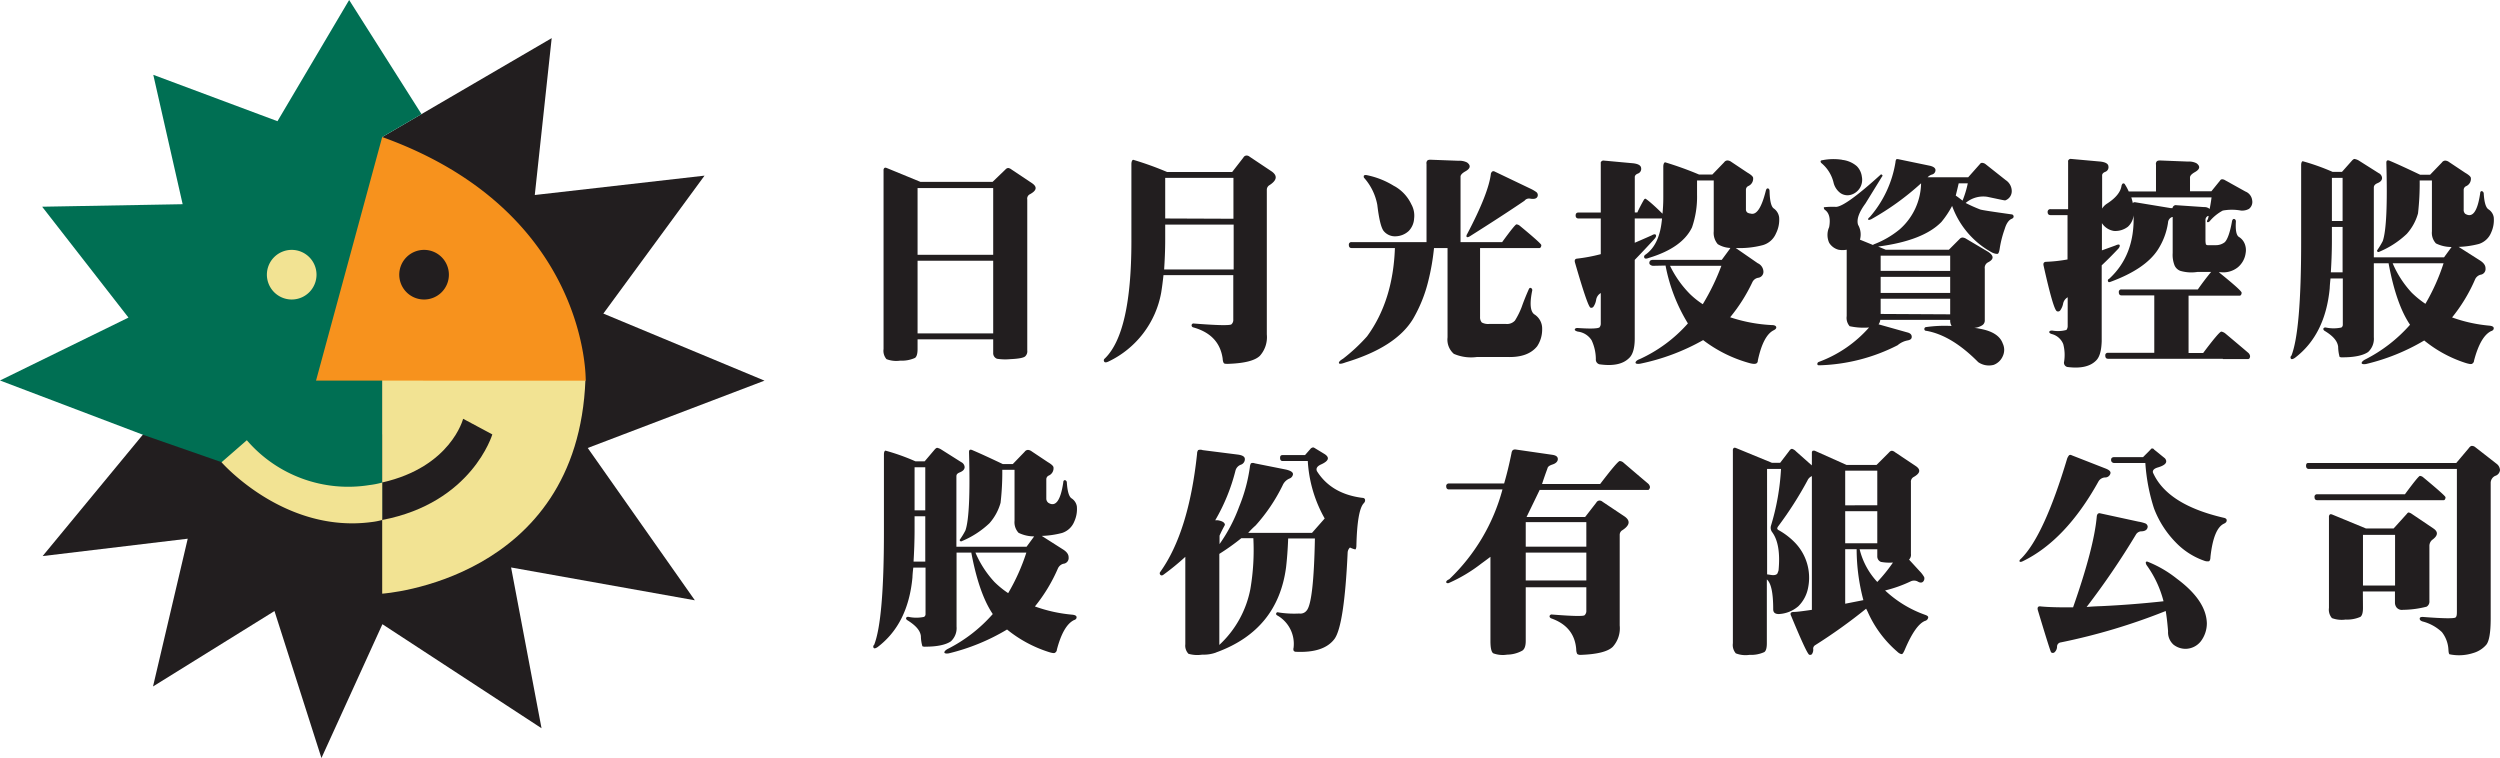 <svg xmlns="http://www.w3.org/2000/svg" viewBox="0 0 467.43 141.73"><g id="圖層_2" data-name="圖層 2"><g id="Layer_1" data-name="Layer 1"><polygon points="26.79 81.17 7.97 103.97 35.1 100.72 28.61 128.35 51.32 114.25 60.1 141.73 71.5 116.71 101.25 136.16 95.56 106.1 129.92 112.24 109.89 83.76 142.94 71.17 112.81 58.63 131.73 32.84 99.99 36.46 103.15 7.13 71.46 25.62 71.46 81.23 26.79 81.17" style="fill:#221e1f"/><polygon points="26.79 81.31 71.46 96.89 71.46 25.62 78.81 21.34 65.28 0 51.88 22.66 28.66 13.99 34.15 38.18 7.88 38.65 24.02 59.38 0 71.14 26.79 81.31" style="fill:#006f53"/><path d="M54.53,56a4.64,4.64,0,1,0-4.63-4.64A4.65,4.65,0,0,0,54.53,56Z" style="fill:#f2e393"/><path d="M71.46,70.66V90.21C84.32,87.31,86.59,78.3,86.59,78.3l5.46,2.92s-3.78,12.8-20.59,16V111s36.58-2.37,38-40Z" style="fill:#f2e393"/><path d="M69.1,90.69a25,25,0,0,1-22.95-8.38l-4.73,4.12S53.08,99.79,69.47,97.61a13.23,13.23,0,0,0,2-.39v-7A15.52,15.52,0,0,1,69.1,90.69Z" style="fill:#f2e393"/><path d="M109.51,71.18s.71-31.6-38.05-45.56L59.09,71.16ZM79.3,56a4.64,4.64,0,1,1,4.63-4.64A4.64,4.64,0,0,1,79.3,56Z" style="fill:#f7921d"/><path d="M171.56,65.26c0,.87-.16,1.42-.48,1.66a6,6,0,0,1-2.76.51,5.09,5.09,0,0,1-2.57-.28,2.38,2.38,0,0,1-.55-1.89V31.88a.54.54,0,0,1,.16-.47c.1-.08.25-.07.43,0l6.32,2.6h13.47L188,31.68a.78.78,0,0,1,.51-.27,1.3,1.3,0,0,1,.6.27l3.79,2.53c1.05.69,1,1.38-.32,2.1a.92.92,0,0,0-.51,1V65.53a1.28,1.28,0,0,1-.36,1.07c-.26.29-1.2.48-2.8.55a10,10,0,0,1-2.49-.07A1.1,1.1,0,0,1,185.7,66V63.44H171.56ZM185.7,47.64V35.16H171.56V47.64Zm0,14.7V48.75H171.56V62.34Z" style="fill:#221e1f"/><path d="M217.11,54.71a17.78,17.78,0,0,1-9.84,12.88c-.44.21-.72.22-.83,0s-.07-.41.16-.59q4.93-4.83,4.94-21.81V30.7c0-.48.13-.75.32-.83a60.48,60.48,0,0,1,6.36,2.29h12.16l2.09-2.69a.7.7,0,0,1,.6-.39.91.91,0,0,1,.59.23l4.15,2.77q1.62,1.19-.44,2.53a1,1,0,0,0-.51.83V62.53a5.23,5.23,0,0,1-1.3,4c-.93.9-2.9,1.4-5.93,1.5-.42,0-.68,0-.79-.12s-.21-.4-.24-.9c-.44-3-2.29-4.91-5.53-5.81a.39.39,0,0,1-.27-.43.35.35,0,0,1,.43-.28c4.29.34,6.64.39,7,.16a1.09,1.09,0,0,0,.36-.91v-8.3H217.54C217.41,52.65,217.27,53.74,217.11,54.71ZM217.86,42v2.81c0,2-.09,3.88-.2,5.57h13V42Zm12.76-1.1V33.26H217.86v7.59Z" style="fill:#221e1f"/><path d="M252.72,46.38c-.35,0-.52-.2-.52-.59a.46.46,0,0,1,.52-.52h14V30.66a.73.73,0,0,1,.12-.6c.1-.15.36-.22.79-.19l5.09.19a3.12,3.12,0,0,1,1.58.32c.77.58.63,1.15-.39,1.7-.58.34-.86.68-.83,1V45.27h7.78c1.6-2.21,2.5-3.32,2.68-3.32a1.13,1.13,0,0,1,.64.28c2.68,2.21,4,3.41,4,3.59a.68.68,0,0,1-.16.48.44.44,0,0,1-.16.08H276.73V59.29a1.46,1.46,0,0,0,.32,1,2.45,2.45,0,0,0,1.38.28h3.16a2,2,0,0,0,1.66-.63,14.47,14.47,0,0,0,1.26-2.53c.37-1.06.81-2.15,1.31-3.28.1-.26.25-.36.43-.28a.43.43,0,0,1,.24.44q-.75,3.59.35,4.46a3.12,3.12,0,0,1,1.5,2.77,5.64,5.64,0,0,1-.94,3.23c-1.16,1.43-3,2.08-5.57,2h-5.69a8.12,8.12,0,0,1-4.31-.59,3.52,3.52,0,0,1-1.18-3.08V46.38h-2.53a42.79,42.79,0,0,1-1.07,6.16,26.57,26.57,0,0,1-2.84,7.07q-3.19,5.3-12.6,8.14c-.76.29-1.19.34-1.26.15s.17-.48.75-.82a33.12,33.12,0,0,0,4.5-4.19q4.86-6.64,5.21-16.51Zm8-11.58a7.58,7.58,0,0,1,3.16,3.4,4.32,4.32,0,0,1,.52,2.65,3.64,3.64,0,0,1-1,2.33,3.74,3.74,0,0,1-2.41,1,2.72,2.72,0,0,1-2.29-1c-.47-.61-.87-2.23-1.18-4.86a10.45,10.45,0,0,0-2.41-5,.39.39,0,0,1-.12-.39c0-.16.21-.22.47-.2A15.34,15.34,0,0,1,260.69,34.8Zm25.36.44a7,7,0,0,1,1.11.63.71.71,0,0,1,.32.75q-.17.75-1.47.51a1.07,1.07,0,0,0-1,.4q-3.87,2.64-10.27,6.68c-.27.15-.45.18-.56.07a.56.56,0,0,1,.08-.47q4.06-7.7,4.47-11.38c.1-.23.21-.36.31-.39a.45.45,0,0,1,.32,0Z" style="fill:#221e1f"/><path d="M309.05,49.7a.88.88,0,0,1-.44-.16.42.42,0,0,1-.23-.4.6.6,0,0,1,.19-.43.92.92,0,0,1,.48-.12h12.87l1.47-2a2.26,2.26,0,0,1,.15-.23,4.9,4.9,0,0,1-2.37-.71,3.24,3.24,0,0,1-.75-2.41V33.74H317.3v2.64a17.57,17.57,0,0,1-.94,6.13c-1.22,2.55-3.91,4.46-8.1,5.72-.48.19-.75.16-.83-.07s0-.4.24-.56c1.79-1.26,2.81-3.51,3.08-6.75h-5.1v4.54c1.05-.45,2.11-.91,3.16-1.38.42-.24.69-.27.79-.08s0,.45-.31.79q-1.83,2-3.64,3.87V63.32c0,1.85-.41,3.06-1.07,3.64-1.1,1.1-2.88,1.5-5.33,1.18a.9.9,0,0,1-.87-1,8.49,8.49,0,0,0-.79-3.51A3.54,3.54,0,0,0,295,62c-.4-.11-.58-.24-.56-.4s.24-.3.56-.27c2.37.16,3.72.12,4.06-.12a1.1,1.1,0,0,0,.24-.71V54.79a1.8,1.8,0,0,0-.87,1.3,3.09,3.09,0,0,1-.51,1.27.49.49,0,0,1-.55.16q-.53-.24-2.89-8.42c-.13-.47,0-.72.44-.75a31.34,31.34,0,0,0,4.38-.83V40.85h-4.15c-.37,0-.55-.21-.55-.56s.17-.55.51-.55h4.19v-9.2a.37.37,0,0,1,.12-.36.48.48,0,0,1,.4-.16l5.21.48c1.18.08,1.79.39,1.82.95a.93.93,0,0,1-.6,1c-.42.16-.62.41-.59.75v6.52h.48c.36-.79.76-1.55,1.18-2.29.1-.18.21-.28.32-.28s1.3.91,3.2,2.81a30.64,30.64,0,0,0,.15-3.12V31.17c0-.47.13-.75.32-.83a63.57,63.57,0,0,1,6.36,2.29h2.49l2.21-2.29A.77.77,0,0,1,323,30a1.29,1.29,0,0,1,.71.27l3,2c.64.37,1,.68,1.07.94a1.5,1.5,0,0,1-.91,1.58.77.77,0,0,0-.43.72v3.63a.72.72,0,0,0,.31.63,1.44,1.44,0,0,0,.56.16q1.65.51,2.84-4.23c.08-.34.21-.5.4-.47s.31.21.31.55c.05,1.82.32,2.89.79,3.2a2.42,2.42,0,0,1,1,1.66,5.67,5.67,0,0,1-.59,3,3.8,3.8,0,0,1-2.53,2.21,17,17,0,0,1-5,.52l.28.19,3.83,2.65a1.79,1.79,0,0,1,1.07,1.54,1.12,1.12,0,0,1-1,1.19,1.48,1.48,0,0,0-1.07.83,31.32,31.32,0,0,1-4.15,6.55,29.1,29.1,0,0,0,7.79,1.46c.52,0,.8.16.83.4s-.18.43-.52.59q-1.93,1-2.92,5.61c0,.32-.13.51-.32.59s-.56.12-1.38-.12a25.41,25.41,0,0,1-8.53-4.26,40.44,40.44,0,0,1-11.81,4.42c-.53.06-.81,0-.83-.19s.24-.49.79-.68a26.93,26.93,0,0,0,9-6.67,32.11,32.11,0,0,1-4.18-10.82Zm9.32,7.18a42.18,42.18,0,0,0,3.48-7.18h-9.6A19.61,19.61,0,0,0,316,55,15.67,15.67,0,0,0,318.37,56.88Z" style="fill:#221e1f"/><path d="M364.63,59.89v-.08H351.56a1.68,1.68,0,0,1-.32.83l5.33,1.5c.56.13.85.39.87.79s-.21.6-.71.71a4,4,0,0,0-1.93.91,34.19,34.19,0,0,1-14.58,3.75c-.26,0-.41,0-.43-.24a.4.4,0,0,1,.27-.39,23.23,23.23,0,0,0,9.4-6.44,12.35,12.35,0,0,1-3.63-.24,2.38,2.38,0,0,1-.55-1.89V46.69a4.22,4.22,0,0,1-1.54,0A2.94,2.94,0,0,1,342,45.39a3.58,3.58,0,0,1,0-2.92c.29-1.58,0-2.65-.75-3.2a.5.5,0,0,1-.24-.44v-.08a14.21,14.21,0,0,1,2.29-.07q1.79-.09,8.3-6a.17.17,0,0,1,.27,0c.13.08.15.2,0,.36q-1.89,3.07-3.08,5-1.86,2.53-1.38,4a3.59,3.59,0,0,1,.35,2.77l2.45,1a.37.37,0,0,1,.24-.16,17.24,17.24,0,0,0,4.74-2.77,11.75,11.75,0,0,0,4-8.61h0a50.26,50.26,0,0,1-9.32,6.72c-.29.13-.48.15-.56.08s0-.29.28-.48a20.63,20.63,0,0,0,4.82-10.31.91.91,0,0,1,.16-.51.83.83,0,0,1,.39,0L360.88,31q.94.24,1,.75a.85.85,0,0,1-.6.87,1.9,1.9,0,0,0-.87.52H368l2.21-2.49a.45.45,0,0,1,.43-.2,1.17,1.17,0,0,1,.6.24l3.79,3a2.46,2.46,0,0,1,1.11,2,1.82,1.82,0,0,1-1.23,1.78c-.21,0-1.32-.25-3.32-.67a5.07,5.07,0,0,0-4.07,1.15,27.67,27.67,0,0,0,2.73,1.22c.32.11,2.26.41,5.85.91a.4.4,0,0,1,.39.39c0,.19-.09.33-.35.44-.53.21-1,.84-1.31,1.89a20,20,0,0,0-.91,3.48c-.1.76-.25,1.16-.43,1.18s-.49,0-1-.23a16.14,16.14,0,0,1-7.5-8.73,17.32,17.32,0,0,1-2,3Q359.58,45,351.16,46.1l1.42.59h11.81l2-2a.77.77,0,0,1,.55-.28,1.55,1.55,0,0,1,.75.28l4,2.37c1.16.76,1.15,1.42,0,2a1.14,1.14,0,0,0-.59,1.19v9.68a1.06,1.06,0,0,1-.44.86,3.25,3.25,0,0,1-1.54.52,7.25,7.25,0,0,1,1.07.16c2.34.42,3.77,1.34,4.27,2.76a2.77,2.77,0,0,1,0,2.37,3,3,0,0,1-1.7,1.62,3.5,3.5,0,0,1-2.89-.51q-4.94-5-9.67-5.85c-.29,0-.42-.16-.4-.39a.36.36,0,0,1,.36-.32,24.74,24.74,0,0,1,4.74-.2A1.88,1.88,0,0,1,364.63,59.89Zm-20.22-30a5,5,0,0,1,2.76,1.18,3.39,3.39,0,0,1,.95,2,2.91,2.91,0,0,1-2.05,3.35,2.33,2.33,0,0,1-2-.35,3.45,3.45,0,0,1-1.22-1.82,6.79,6.79,0,0,0-2.29-3.75.45.45,0,0,1-.16-.32c0-.13.12-.21.35-.23A10.54,10.54,0,0,1,344.41,29.87Zm20.22,20.77V47.8h-13v2.84Zm0,4.11v-3h-13v3Zm0,4V55.86h-13V58.7Zm2.29-21.21a18.44,18.44,0,0,0,1-3.28h-1.7c-.18.79-.37,1.56-.55,2.29C366.09,36.85,366.5,37.17,366.92,37.49Z" style="fill:#221e1f"/><path d="M415.59,67.08H394.14q-.51,0-.51-.6a.45.45,0,0,1,.51-.51h8.65V55.23h-6.12q-.51,0-.51-.6a.45.45,0,0,1,.51-.51h14.26c.79-1.13,1.62-2.23,2.49-3.28h-2.53a7.33,7.33,0,0,1-3.24-.2,1.91,1.91,0,0,1-1.06-1,5.37,5.37,0,0,1-.36-2.33V40.57c-.05,0-.08,0-.08,0a1.17,1.17,0,0,0-.79,1.07,12.72,12.72,0,0,1-1.93,5.09q-2.34,3.56-8.73,5.93c-.32.13-.49.12-.52,0a.33.33,0,0,1,.16-.52c3.21-2.94,4.74-6.91,4.58-11.88a3.35,3.35,0,0,1-1.06,2.13,3.86,3.86,0,0,1-2.61.79A3.27,3.27,0,0,1,393,41.72v5.09l2.52-.91c.45-.21.72-.23.79-.08s0,.45-.35.79c-1,1.06-2,2.07-3,3V63.8c-.06,1.84-.41,3-1.07,3.63-1.11,1.11-2.88,1.5-5.33,1.19a.81.81,0,0,1-.63-1,8,8,0,0,0-.16-3.28,3.15,3.15,0,0,0-2.06-1.86c-.39-.1-.58-.25-.55-.43s.25-.26.59-.24a5.93,5.93,0,0,0,2.61-.12,1.13,1.13,0,0,0,.24-.71V55.58a1.78,1.78,0,0,0-.87,1.27,3.25,3.25,0,0,1-.55,1.22.51.51,0,0,1-.6.12c-.45-.21-1.27-3.06-2.49-8.53-.1-.45.06-.69.48-.71a28.17,28.17,0,0,0,4-.44V40.22H383.4c-.37,0-.55-.2-.55-.6a.49.49,0,0,1,.55-.51h3.28V30.22a.35.35,0,0,1,.12-.35.45.45,0,0,1,.39-.16l5.21.47c1.19.08,1.8.4,1.82.95a.92.92,0,0,1-.59,1c-.42.16-.62.41-.59.75V39a2.86,2.86,0,0,1,.83-.87q2.56-1.62,2.8-3.43c.08-.24.17-.37.28-.4s.29,0,.39.24a8.55,8.55,0,0,1,.67,1.26h5.1v-5a.72.72,0,0,1,.12-.59c.1-.16.37-.22.79-.2l5.09.2a3,3,0,0,1,1.58.32c.77.58.64,1.14-.39,1.7-.58.34-.86.68-.83,1v2.53h4l1.62-2a.45.45,0,0,1,.39-.24,1,1,0,0,1,.52.16l3.83,2.13a2,2,0,0,1,1.26,1.62,1.63,1.63,0,0,1-.59,1.62,2.65,2.65,0,0,1-1.5.32,9.44,9.44,0,0,0-3.4,0,8.36,8.36,0,0,0-2.33,1.85c-.18.24-.35.35-.51.32s-.15-.21,0-.47.12-.41.2-.68a.26.26,0,0,0-.16,0,.81.81,0,0,0-.44.71v3.84c0,.39.06.64.08.75a.47.47,0,0,0,.32.15h1.5a2.66,2.66,0,0,0,1.7-.55c.5-.47,1-1.82,1.38-4,.08-.26.21-.38.39-.35s.32.21.32.47c-.1,1.61.08,2.57.55,2.88a2.64,2.64,0,0,1,1.07,1.23,3.15,3.15,0,0,1,.2,1.82,4.16,4.16,0,0,1-1.46,2.64,4.34,4.34,0,0,1-3.24.91h-.32q4.27,3.44,4.27,3.83a.69.69,0,0,1-.16.48.44.44,0,0,1-.16.08h-9.6V66h2.73q3-4,3.4-4a1.67,1.67,0,0,1,.71.32c1.81,1.52,3.25,2.73,4.3,3.63a1,1,0,0,1,.36.63.69.69,0,0,1-.16.48.83.83,0,0,1-.2.08h-4.7Zm-2.45-28c.13-.63.25-1.36.36-2.17h-15c.08.29.16.56.23.83,0,.1.06.21.08.31a.21.21,0,0,1,0-.12.5.5,0,0,1,.44-.11l6.67,1.1a1.11,1.11,0,0,1,.28,0,.57.57,0,0,1,.2-.39.58.58,0,0,1,.55-.16l5.17.35A1.45,1.45,0,0,1,413.14,39.07Z" style="fill:#221e1f"/><path d="M442.39,68.06c-.53.08-.8,0-.83-.16s.21-.47.71-.71a28.11,28.11,0,0,0,8.34-6.47q-2.58-3.8-4-11.42l0-.08h-2.77V63.05a3.36,3.36,0,0,1-1.06,2.76c-.87.61-2.45,1-4.74,1a1.2,1.2,0,0,1-.6-.08,7.37,7.37,0,0,1-.27-1.9c-.14-1.08-.95-2-2.45-2.92-.24-.13-.34-.29-.32-.47a.42.42,0,0,1,.48-.2,6.91,6.91,0,0,0,2.88,0,.59.59,0,0,0,.28-.48V52.07h-2.3c-.07.65-.13,1.27-.15,1.85q-.84,8.7-6.52,13-.6.39-.75.12a.43.43,0,0,1,.12-.56q1.81-4.65,1.81-21.13V30.89c0-.42.1-.67.28-.75a41.72,41.72,0,0,1,5.61,2h1.74L439.78,30c.19-.19.33-.28.44-.28A2.35,2.35,0,0,1,441,30l3.75,2.37a1.09,1.09,0,0,1,.63.9c0,.45-.33.77-.91,1-.42.19-.63.45-.63.79V48.12h13.12l1.42-1.94a6.53,6.53,0,0,1-2.93-.67,2.9,2.9,0,0,1-.75-2.25V33.74h-2.29a48.52,48.52,0,0,1-.31,6.16,9.57,9.57,0,0,1-2.1,3.83,16.93,16.93,0,0,1-5.09,3.32.31.31,0,0,1-.4,0,.23.23,0,0,1,0-.32,14.34,14.34,0,0,0,1-1.66q1-2.88.67-14.65c0-.45.24-.55.71-.32q1.79.75,5.61,2.57h1.86l2.21-2.29a.77.77,0,0,1,.63-.35,1.29,1.29,0,0,1,.71.27l3,2c.64.37,1,.68,1.07.94a1.5,1.5,0,0,1-.91,1.58.77.77,0,0,0-.43.72v3.63a1,1,0,0,0,.27.79l0,0c1.37.87,2.31-.4,2.81-3.79,0-.29.13-.44.31-.44a.49.49,0,0,1,.36.48c.1,1.63.39,2.6.87,2.92a2.2,2.2,0,0,1,1,1.5,5.57,5.57,0,0,1-.48,2.84,3.67,3.67,0,0,1-2.29,2.14,17.11,17.11,0,0,1-3.79.55l3.91,2.49q1.11.67,1.11,1.5a1.08,1.08,0,0,1-.95,1.22,1.57,1.57,0,0,0-1,.87,30.47,30.47,0,0,1-4.3,7.11,27.7,27.7,0,0,0,7,1.54c.52.06.79.21.79.48s-.18.45-.52.55c-1.31.66-2.37,2.49-3.16,5.49a.7.7,0,0,1-.35.59c-.14.13-.6.07-1.39-.19a23.72,23.72,0,0,1-7.58-4.15A38.86,38.86,0,0,1,442.39,68.06ZM436,42.43v2.49c0,2.26-.09,4.28-.2,6H438V42.43Zm2-1.11V33.26h-2v8.06Zm15.48,15.49a38.32,38.32,0,0,0,3.4-7.59h-9.52a18.93,18.93,0,0,0,3.55,5.49A17.72,17.72,0,0,0,453.49,56.81Z" style="fill:#221e1f"/><path d="M177.4,122.16c-.53.08-.8,0-.83-.16s.21-.47.71-.71a28,28,0,0,0,8.34-6.48q-2.56-3.78-4-11.41l0-.08h-2.77v13.83a3.36,3.36,0,0,1-1.06,2.76c-.87.61-2.45,1-4.74,1a1.16,1.16,0,0,1-.59-.08,7.09,7.09,0,0,1-.28-1.9c-.13-1.08-1-2-2.45-2.92-.24-.13-.34-.29-.32-.47a.42.42,0,0,1,.48-.2,6.9,6.9,0,0,0,2.88,0,.59.59,0,0,0,.28-.48v-8.73h-2.29c-.08.66-.14,1.28-.16,1.86q-.82,8.69-6.52,13-.59.39-.75.12a.44.44,0,0,1,.12-.56q1.82-4.65,1.82-21.13V85q0-.63.27-.75a40,40,0,0,1,5.61,2h1.74L174.8,84c.18-.18.32-.27.43-.27a2.27,2.27,0,0,1,.75.31l3.75,2.37a1.12,1.12,0,0,1,.63.91c0,.45-.33.77-.9,1s-.64.45-.64.79v13.11h13.12l1.42-1.93a6.61,6.61,0,0,1-2.92-.67,2.9,2.9,0,0,1-.75-2.25V87.84H187.4a49.92,49.92,0,0,1-.32,6.16A9.69,9.69,0,0,1,185,97.83a17,17,0,0,1-5.1,3.32.31.31,0,0,1-.39,0,.23.23,0,0,1,0-.32,13.82,13.82,0,0,0,1-1.66q1-2.88.67-14.65c0-.45.24-.55.71-.32q1.78.75,5.61,2.57h1.86l2.21-2.29a.81.81,0,0,1,.63-.36,1.31,1.31,0,0,1,.71.28l3,2c.63.37,1,.69,1.06.95a1.49,1.49,0,0,1-.91,1.58.77.77,0,0,0-.43.71v3.64A1,1,0,0,0,196,94l0,0c1.36.87,2.3-.4,2.8-3.79,0-.29.13-.44.32-.44a.46.46,0,0,1,.35.47c.11,1.64.4,2.61.87,2.93a2.2,2.2,0,0,1,1,1.5,5.57,5.57,0,0,1-.48,2.84,3.67,3.67,0,0,1-2.29,2.14,17.11,17.11,0,0,1-3.79.55l3.91,2.49q1.11.67,1.11,1.5a1.08,1.08,0,0,1-1,1.22,1.59,1.59,0,0,0-1,.87,30.47,30.47,0,0,1-4.3,7.11,27.7,27.7,0,0,0,7,1.54c.52.06.79.21.79.48s-.17.44-.52.55c-1.31.66-2.37,2.49-3.16,5.49a.7.7,0,0,1-.35.59c-.13.13-.59.07-1.38-.2a23.77,23.77,0,0,1-7.59-4.14A38.86,38.86,0,0,1,177.4,122.16ZM171,96.53V99c0,2.27-.09,4.28-.19,6H173V96.53Zm2-1.11V87.36h-2v8.06ZM188.5,110.9a38,38,0,0,0,3.4-7.58h-9.52a18.93,18.93,0,0,0,3.55,5.49A17,17,0,0,0,188.5,110.9Z" style="fill:#221e1f"/><path d="M224.78,122.4a5.94,5.94,0,0,1-2.57-.16,2.21,2.21,0,0,1-.59-1.78V104.11a46.27,46.27,0,0,1-4,3.28c-.29.24-.51.26-.67.08a.41.41,0,0,1,0-.56q5.32-7.45,6.87-22.08a1.12,1.12,0,0,1,.2-.67,1.14,1.14,0,0,1,.83,0l6.55.83c.87.11,1.32.37,1.35.79a1.08,1.08,0,0,1-.75,1.11,1.61,1.61,0,0,0-1,1.1,35.58,35.58,0,0,1-3.79,9.29,3.08,3.08,0,0,1,.51,0c.87.15,1.3.45,1.3.87-.37.68-.71,1.34-1,2v1.58a30,30,0,0,0,3.67-7,30.53,30.53,0,0,0,2-7.39,1.62,1.62,0,0,1,.2-.71.88.88,0,0,1,.71,0l5.77,1.15c.95.21,1.41.51,1.38.91a1,1,0,0,1-.67.79,2.42,2.42,0,0,0-1.26,1.26,32.45,32.45,0,0,1-5.06,7.51,15,15,0,0,0-1.38,1.38h11.93l2.37-2.69a24.58,24.58,0,0,1-3.16-10.74h-4.7c-.32,0-.48-.2-.48-.59s.16-.52.48-.52H244l1-1.14a.67.67,0,0,1,.32-.24.4.4,0,0,1,.39,0l1.94,1.18c1,.64.81,1.28-.63,1.94-.77.34-1,.76-.79,1.26q2.69,4.27,8.53,5c.29,0,.45.17.47.36s0,.4-.27.67q-1.19,1.31-1.35,7.86c0,.42-.09.67-.2.75a4.52,4.52,0,0,1-1-.36,1.41,1.41,0,0,0-.44,1q-.63,13.55-2.45,16.08-2,2.69-7.34,2.41c-.19-.06-.29-.14-.32-.24a.8.8,0,0,1,0-.48,6.12,6.12,0,0,0-2.92-6c-.29-.13-.4-.29-.32-.47s.2-.24.44-.16a18.72,18.72,0,0,0,3.87.2,1.46,1.46,0,0,0,1.38-.56q1.31-1.5,1.54-13.47h-5c-.07,2-.21,3.8-.39,5.38q-1.54,11.64-12.84,15.84c-.1,0-.16.05-.16.07A6.79,6.79,0,0,1,224.78,122.4Zm9.56-21.77h-2.25a42.52,42.52,0,0,1-4.11,2.93v16.9a.27.27,0,0,0,0,.12,19.16,19.16,0,0,0,5.8-10.43A43,43,0,0,0,234.34,100.63Z" style="fill:#221e1f"/><path d="M285.27,119.83c0,1-.24,1.55-.64,1.82a6,6,0,0,1-2.84.75,5.12,5.12,0,0,1-2.57-.24c-.37-.21-.55-1-.55-2.33V104.11c-.55.42-1.12.84-1.7,1.26a28.68,28.68,0,0,1-6,3.6.5.5,0,0,1-.52,0c-.13-.21,0-.44.52-.67a36,36,0,0,0,9.95-16.79h-10c-.34,0-.52-.2-.52-.59a.47.47,0,0,1,.52-.52h10.31q.75-2.56,1.38-5.68a1,1,0,0,1,.24-.56.78.78,0,0,1,.51-.12l6.91,1c.69.11,1,.37,1,.79s-.32.79-.95,1-.92.4-1,.79c-.37,1-.72,2-1,2.88h10.86q3.29-4.31,3.67-4.3a1.17,1.17,0,0,1,.75.35q2.81,2.41,4.51,3.84a1.06,1.06,0,0,1,.39.67.76.76,0,0,1-.19.47.3.3,0,0,1-.2.08H287.87c-.29.61-1.1,2.29-2.45,5.06h10.95l2.09-2.69a.7.7,0,0,1,.59-.39.86.86,0,0,1,.59.23l4.15,2.77q1.62,1.18-.43,2.53a1,1,0,0,0-.52.82v17a5.19,5.19,0,0,1-1.3,4c-.92.89-2.9,1.39-5.92,1.5a1.08,1.08,0,0,1-.72-.16,1.93,1.93,0,0,1-.19-.87c-.21-2.84-1.78-4.78-4.7-5.8-.21-.11-.31-.25-.28-.44a.4.4,0,0,1,.47-.27q5.54.44,6.05.15a1.08,1.08,0,0,0,.35-.9v-4.35H285.27Zm11.33-17.62V97.63H285.27v4.58Zm0,6.32v-5.21H285.27v5.21Z" style="fill:#221e1f"/><path d="M339.4,120.62a.78.78,0,0,0-.39.63,1.48,1.48,0,0,1-.24,1.07.47.47,0,0,1-.52.08q-.51-.36-3.35-7.23-.36-.7.39-.75c.66,0,1.82-.16,3.48-.4v-25a1.6,1.6,0,0,0-.83.83,68.28,68.28,0,0,1-5.45,8.53.9.9,0,0,0-.2.44.47.47,0,0,0,.28.31,13.1,13.1,0,0,1,3,2.29,9.44,9.44,0,0,1,2.49,8.5,6.56,6.56,0,0,1-1.82,3.43,6.06,6.06,0,0,1-3.63,1.46c-.71,0-1.07-.27-1.07-.9q0-4.59-1.19-5.57v11.93c0,.86-.15,1.42-.47,1.65a5.92,5.92,0,0,1-2.76.52,5.06,5.06,0,0,1-2.57-.28,2.38,2.38,0,0,1-.55-1.89V84.24a.57.57,0,0,1,.15-.47c.11-.08.25-.07.44,0l6.71,2.76h1.54l1.66-2.17c.21-.32.41-.46.59-.43a1.66,1.66,0,0,1,.72.47l2.76,2.45a.35.35,0,0,1,.2.2V84.56a.43.43,0,0,1,.16-.28.8.8,0,0,1,.39,0l5.93,2.65h5.61l2.37-2.37a.74.74,0,0,1,.51-.28,1.19,1.19,0,0,1,.59.28l3.79,2.53c1.06.68.95,1.38-.31,2.09a1,1,0,0,0-.52,1v13.39a1.26,1.26,0,0,1-.35,1.06l2,2.18a5.15,5.15,0,0,1,.83,1.1.86.86,0,0,1-.16.79c-.23.29-.6.31-1.1,0a1.46,1.46,0,0,0-1.27,0,24.49,24.49,0,0,1-4.78,1.7,21.33,21.33,0,0,0,7.55,4.58c.37.14.54.29.51.48a.78.78,0,0,1-.59.63q-1.77.7-3.71,5.21c-.27.66-.48,1-.63,1s-.48-.08-.87-.47a21,21,0,0,1-5.49-7.39c-.11-.24-.22-.45-.32-.63A100.11,100.11,0,0,1,339.4,120.62Zm-9-13.23.56.08c.66.13,1.1.06,1.34-.2a4.22,4.22,0,0,0,.24-.63q.47-4.94-1.23-7.19a1.36,1.36,0,0,1-.19-1.15A44.53,44.53,0,0,0,333,87.68h-2.61ZM351,94.47V88h-6v6.48Zm0,7.11v-6h-6v6Zm-3.83,1.11H345v10.19l3.4-.67A37.29,37.29,0,0,1,347.14,102.69Zm3.83,6.12a29.74,29.74,0,0,0,2.93-3.63,8.85,8.85,0,0,1-2.25-.12A1.1,1.1,0,0,1,351,104v-1.3H347.7A13.79,13.79,0,0,0,351,108.81Z" style="fill:#221e1f"/><path d="M393.58,87.56c.79.29,1.13.61,1,1a1,1,0,0,1-1,.71,1.51,1.51,0,0,0-1.27.83q-6.07,10.9-14.06,14.81c-.31.16-.53.19-.63.08s0-.33.32-.59q4.26-4.3,8.57-18.69a2.31,2.31,0,0,1,.35-.59.45.45,0,0,1,.48,0Zm-8.26,32.55a.79.79,0,0,0-.71.75,1.44,1.44,0,0,1-.47,1.1.49.49,0,0,1-.64,0c-.1-.1-.92-2.68-2.44-7.74-.22-.66,0-.93.55-.83,1.34.13,3.36.19,6,.16q3.92-11.17,4.43-17a.81.81,0,0,1,.19-.48.53.53,0,0,1,.32-.12l7.27,1.58a6.94,6.94,0,0,1,1.26.32.72.72,0,0,1,.48.63c-.06.58-.49.87-1.31.87a1.25,1.25,0,0,0-.91.63,144.53,144.53,0,0,1-9.2,13.51c.87-.08,1.79-.13,2.77-.16q5.76-.27,11.61-.91a20,20,0,0,0-3.16-6.75,1,1,0,0,1-.16-.55c.08-.13.21-.16.39-.08a21.59,21.59,0,0,1,5.42,3.16q5.49,4.07,5.61,8.33a5.57,5.57,0,0,1-1.15,3.4,3.68,3.68,0,0,1-2.73,1.38,3.63,3.63,0,0,1-2.37-.79,3.09,3.09,0,0,1-1-2.49c-.11-1.39-.25-2.66-.44-3.79A114.1,114.1,0,0,1,385.32,120.11Zm10-33.54a.64.64,0,0,1-.48-.2.52.52,0,0,1-.12-.39.47.47,0,0,1,.16-.4.79.79,0,0,1,.44-.11h5.37l1.38-1.39c.13-.18.25-.26.35-.23s.22,0,.32.19l2.05,1.66c.56.71.11,1.28-1.34,1.7-.71.21-1,.53-.91.95q2.65,6,13.2,8.45c.42.08.61.25.59.52s-.17.43-.51.59c-1.3.61-2.14,2.68-2.53,6.24,0,.45-.12.71-.28.79a1.66,1.66,0,0,1-.83-.08,13.61,13.61,0,0,1-5.37-3.44,18.39,18.39,0,0,1-4.07-6.36,34.93,34.93,0,0,1-1.62-8.49Z" style="fill:#221e1f"/><path d="M459.37,87.68H431.6c-.29-.05-.43-.25-.43-.59s.12-.54.43-.52h27.65l2.33-2.76c.21-.29.41-.44.59-.44a1,1,0,0,1,.64.24l3.95,3.08a1.59,1.59,0,0,1,.67,1.19,1.26,1.26,0,0,1-.91,1.1,1.46,1.46,0,0,0-.83,1.38V115.6c0,2.69-.29,4.36-.87,5a5.09,5.09,0,0,1-2.41,1.5,8.62,8.62,0,0,1-4.38.24c-.14,0-.21-.33-.24-.83a5.81,5.81,0,0,0-1.22-3.32,8.23,8.23,0,0,0-3.64-2c-.37-.13-.54-.32-.51-.56s.29-.3.71-.27c3.76.29,5.77.31,6,.08s.24-.53.24-1.27Zm-6.56,5.84H433.26c-.34,0-.51-.19-.51-.59a.45.45,0,0,1,.51-.51h16.39c1.69-2.29,2.62-3.44,2.81-3.44a1.07,1.07,0,0,1,.63.28c2.76,2.29,4.15,3.53,4.15,3.71a.69.69,0,0,1-.16.48.37.37,0,0,1-.16.07h-4.11Zm-11,20.15c0,.87-.16,1.42-.47,1.66a6.13,6.13,0,0,1-2.77.51,5.2,5.2,0,0,1-2.56-.27,2.4,2.4,0,0,1-.56-1.9v-17a.59.59,0,0,1,.16-.47c.11-.08.25-.07.44,0l6.32,2.61h5.17L450,96.09c.13-.18.25-.27.35-.27a1.58,1.58,0,0,1,.48.19l4.11,2.77c1,.66.9,1.38-.2,2.17a1.49,1.49,0,0,0-.51,1.19v10.23a1.1,1.1,0,0,1-.52,1.06,18.37,18.37,0,0,1-4.42.59,1.29,1.29,0,0,1-1.19-.43,1.5,1.5,0,0,1-.31-.83v-2.17h-6Zm6-4.19V100h-6v9.48Z" style="fill:#221e1f"/></g></g></svg>